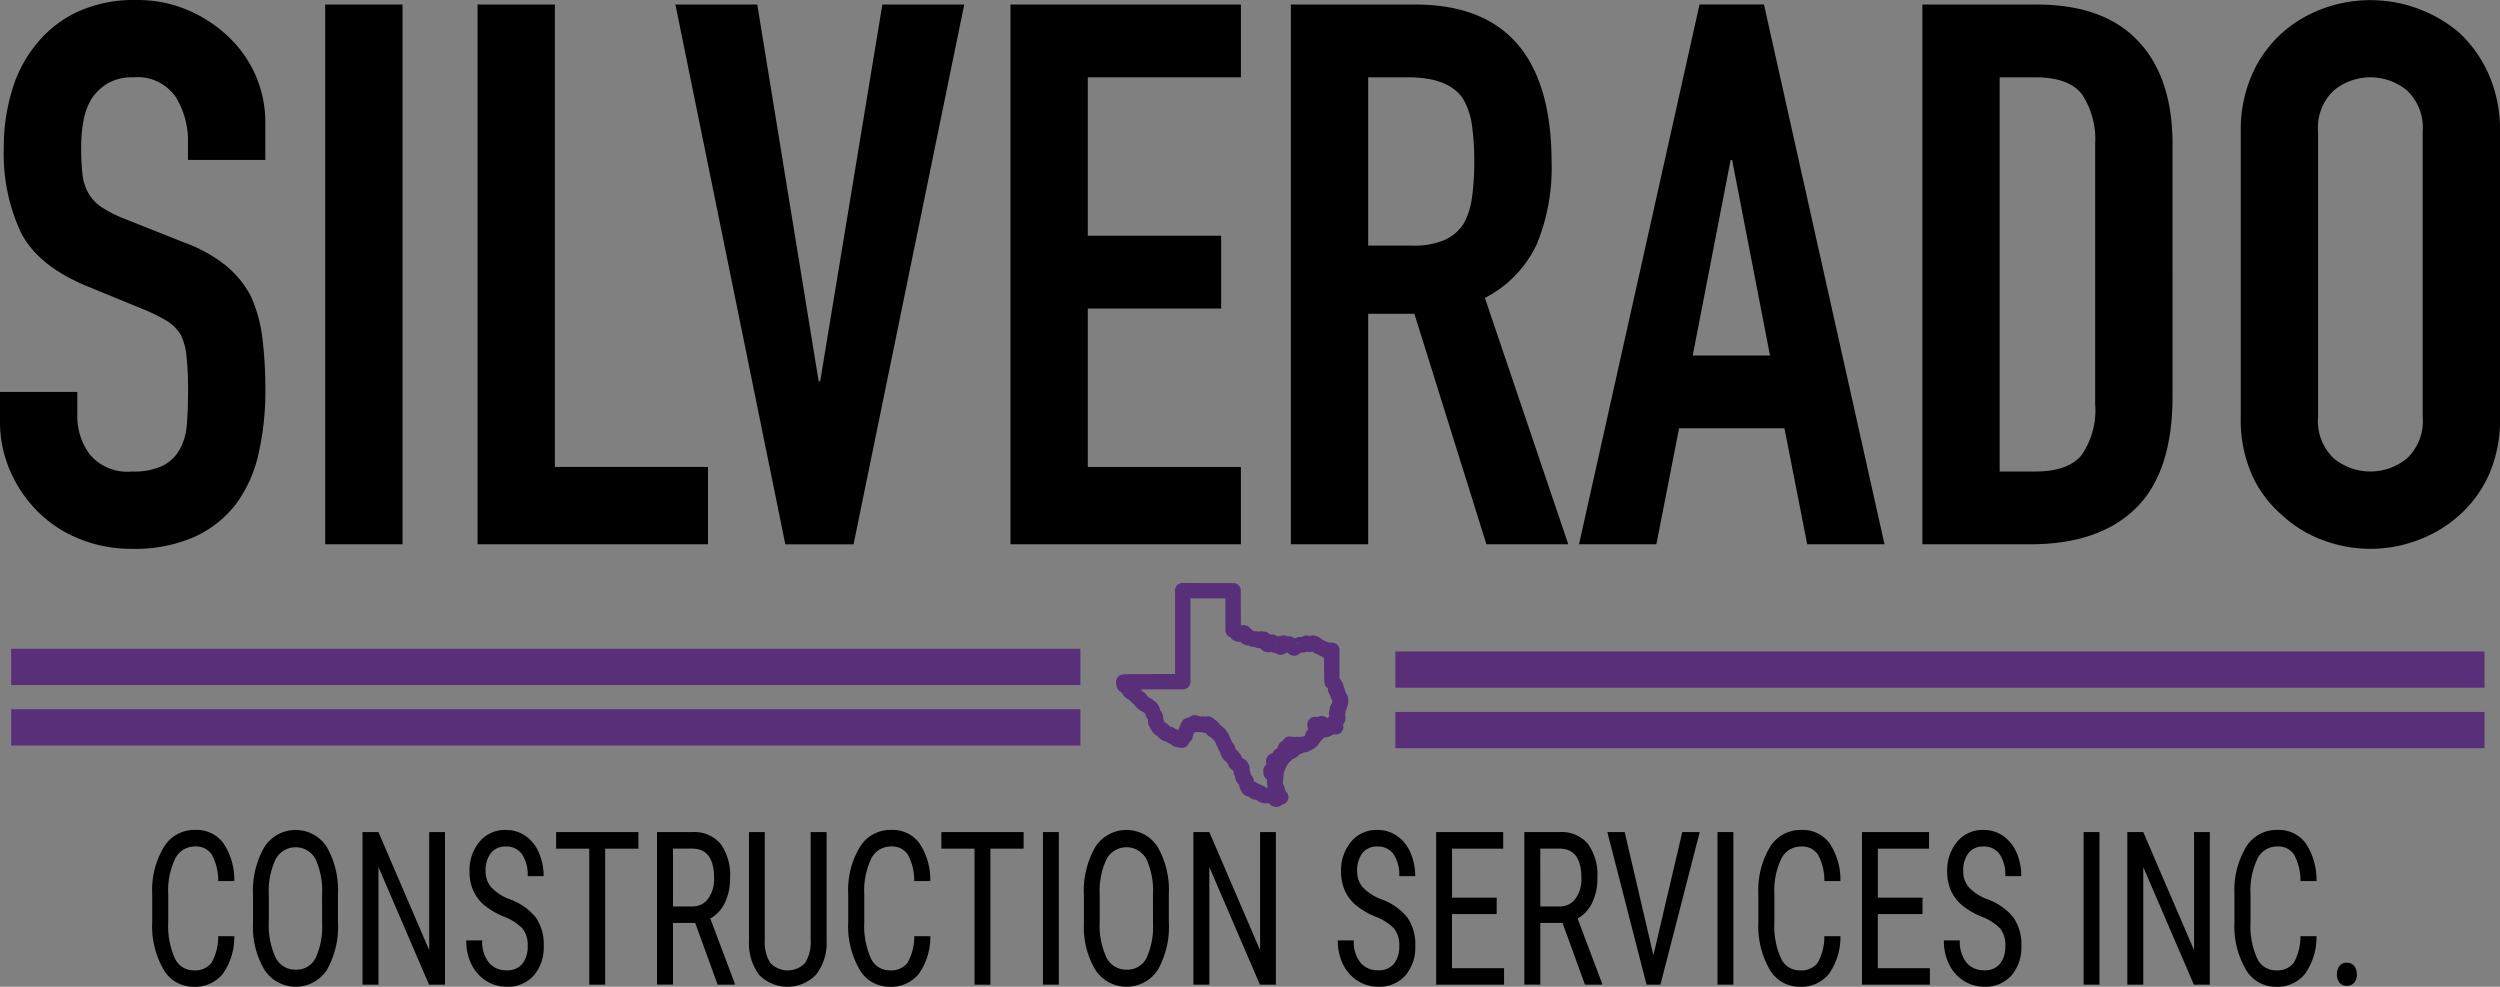 <svg id="Group_21888" data-name="Group 21888" xmlns="http://www.w3.org/2000/svg" xmlns:xlink="http://www.w3.org/1999/xlink" width="211.197" height="83.358" viewBox="0 0 211.197 83.358">
  <rect x="0" y="0" width="211.197" height="83.358" fill="#808080" stroke="none"/>
  <defs>
    <clipPath id="clip-path">
      <rect id="Rectangle_25683" data-name="Rectangle 25683" width="211.197" height="83.358" fill="none"/>
    </clipPath>
  </defs>
  <g id="Group_8848" data-name="Group 8848" clip-path="url(#clip-path)">
    <path id="Path_16954" data-name="Path 16954" d="M22.413,13.511H15.881V12.038a6.974,6.974,0,0,0-1.057-3.874,3.908,3.908,0,0,0-3.554-1.633,4.109,4.109,0,0,0-2.177.512A4.294,4.294,0,0,0,7.749,8.324a5.415,5.415,0,0,0-.7,1.889,12.322,12.322,0,0,0-.192,2.209,21.631,21.631,0,0,0,.1,2.241,4.255,4.255,0,0,0,.48,1.6,3.554,3.554,0,0,0,1.121,1.217,10.291,10.291,0,0,0,2.017,1.024l4.995,1.985a12.387,12.387,0,0,1,3.522,1.953A8.443,8.443,0,0,1,21.2,25.038a12.12,12.12,0,0,1,.961,3.49,34.541,34.541,0,0,1,.256,4.45,23.464,23.464,0,0,1-.576,5.347A11.266,11.266,0,0,1,19.98,42.52a9.224,9.224,0,0,1-3.522,2.818,12.428,12.428,0,0,1-5.315,1.024,11.626,11.626,0,0,1-4.419-.832A10.506,10.506,0,0,1,3.2,43.225,11.21,11.21,0,0,1,.865,39.8,10.4,10.4,0,0,1,0,35.54V33.107H6.532v2.049A5.335,5.335,0,0,0,7.589,38.39a4.116,4.116,0,0,0,3.554,1.441,5.732,5.732,0,0,0,2.594-.48,3.451,3.451,0,0,0,1.441-1.377,5.06,5.06,0,0,0,.608-2.145q.1-1.249.1-2.786a27.618,27.618,0,0,0-.128-2.946,5.071,5.071,0,0,0-.512-1.857,3.6,3.6,0,0,0-1.184-1.153,15.185,15.185,0,0,0-1.953-.961L7.428,24.206Q3.2,22.476,1.761,19.627A15.749,15.749,0,0,1,.32,12.486a16.555,16.555,0,0,1,.7-4.867,11.064,11.064,0,0,1,2.113-3.97A9.682,9.682,0,0,1,6.564.992,11.436,11.436,0,0,1,11.527,0a10.84,10.84,0,0,1,4.451.9,11.471,11.471,0,0,1,3.49,2.37,9.9,9.9,0,0,1,2.946,7.044Z" transform="translate(0 0.001)"/>
    <rect id="Rectangle_25675" data-name="Rectangle 25675" width="6.532" height="45.595" transform="translate(27.472 0.384)"/>
    <path id="Path_16955" data-name="Path 16955" d="M129.024,46.823V1.228h6.532V40.291h12.935v6.532Z" transform="translate(-88.68 -0.844)"/>
    <path id="Path_16956" data-name="Path 16956" d="M206.876,1.228l-9.35,45.6h-5.763l-9.286-45.6h6.916l5.187,31.827h.128L199.96,1.228Z" transform="translate(-125.419 -0.844)"/>
    <path id="Path_16957" data-name="Path 16957" d="M273,46.823V1.228h19.467V7.376H279.531V20.76H290.8v6.148h-11.27V40.291h12.935v6.532Z" transform="translate(-187.636 -0.844)"/>
    <path id="Path_16958" data-name="Path 16958" d="M355.3,7.376V21.592h3.714a6.571,6.571,0,0,0,2.754-.48,3.741,3.741,0,0,0,1.6-1.377,6.24,6.24,0,0,0,.7-2.209,21.224,21.224,0,0,0,.192-3.042,21.224,21.224,0,0,0-.192-3.042,6.081,6.081,0,0,0-.768-2.273q-1.215-1.793-4.611-1.793Zm-6.532,39.447V1.228h10.5q11.527,0,11.527,13.384a16.87,16.87,0,0,1-1.249,6.852,9.68,9.68,0,0,1-4.387,4.547l7.044,20.812h-6.916l-6.084-19.467H355.3V46.823Z" transform="translate(-239.717 -0.844)"/>
    <path id="Path_16959" data-name="Path 16959" d="M442.735,30.878l-3.2-16.522h-.128l-3.2,16.522ZM426.6,46.823l10.182-45.6h5.443l10.183,45.6h-6.532l-1.921-9.8h-8.9l-1.921,9.8Z" transform="translate(-293.207 -0.844)"/>
    <path id="Path_16960" data-name="Path 16960" d="M519.372,46.823V1.228h9.67q5.636,0,8.549,3.074t2.914,8.709V34.336q0,6.4-3.106,9.446t-8.933,3.042ZM525.9,7.376v33.3h3.01q2.754,0,3.906-1.377a6.666,6.666,0,0,0,1.153-4.323V13.011a6.892,6.892,0,0,0-1.089-4.162q-1.088-1.473-3.97-1.473Z" transform="translate(-356.972 -0.844)"/>
    <path id="Path_16961" data-name="Path 16961" d="M605.388,11.143a11.651,11.651,0,0,1,.961-4.867,10.3,10.3,0,0,1,2.562-3.522A10.836,10.836,0,0,1,612.4.7a11.626,11.626,0,0,1,11.431,2.049,10.721,10.721,0,0,1,2.5,3.522,11.649,11.649,0,0,1,.961,4.867V35.221a11.542,11.542,0,0,1-.961,4.931,10.167,10.167,0,0,1-2.5,3.394,10.953,10.953,0,0,1-3.554,2.113,11.361,11.361,0,0,1-7.877,0,10.274,10.274,0,0,1-3.49-2.113,9.788,9.788,0,0,1-2.562-3.394,11.544,11.544,0,0,1-.961-4.931Zm6.532,24.078a4.345,4.345,0,0,0,1.313,3.49,4.864,4.864,0,0,0,6.212,0,4.34,4.34,0,0,0,1.313-3.49V11.143a4.34,4.34,0,0,0-1.313-3.49,4.864,4.864,0,0,0-6.212,0,4.345,4.345,0,0,0-1.313,3.49Z" transform="translate(-416.092 0)"/>
    <path id="Path_16962" data-name="Path 16962" d="M48.059,233.208a5.365,5.365,0,0,1-.964,3.169,2.982,2.982,0,0,1-2.473,1.1A2.9,2.9,0,0,1,42.071,236a7.343,7.343,0,0,1-.945-4v-2.337a7.1,7.1,0,0,1,.971-3.975,3.025,3.025,0,0,1,2.649-1.461,2.824,2.824,0,0,1,2.393,1.12,5.564,5.564,0,0,1,.92,3.2H46.7a4.583,4.583,0,0,0-.55-2.248,1.59,1.59,0,0,0-1.407-.673,1.839,1.839,0,0,0-1.678,1.032,6.237,6.237,0,0,0-.586,3.023v2.364a6.621,6.621,0,0,0,.546,3,1.722,1.722,0,0,0,1.594,1.045,1.748,1.748,0,0,0,1.51-.629,4.533,4.533,0,0,0,.572-2.257Z" transform="translate(-28.266 -154.117)"/>
    <path id="Path_16963" data-name="Path 16963" d="M75.535,231.986a7.427,7.427,0,0,1-.931,4.064,3.155,3.155,0,0,1-5.251.04,7.026,7.026,0,0,1-.993-3.917v-2.426a7.429,7.429,0,0,1,.945-4.05,3.134,3.134,0,0,1,5.266-.062,7.276,7.276,0,0,1,.964,4.006Zm-1.341-2.257a6.47,6.47,0,0,0-.553-3.041,1.918,1.918,0,0,0-3.371.013,6.244,6.244,0,0,0-.575,2.975v2.31a6.39,6.39,0,0,0,.568,3.01,1.826,1.826,0,0,0,1.7,1.036,1.794,1.794,0,0,0,1.671-.956,6.279,6.279,0,0,0,.564-2.93Z" transform="translate(-46.985 -154.117)"/>
    <path id="Path_16964" data-name="Path 16964" d="M104.908,237.687H103.56l-4.273-9.933v9.933H97.939V224.8h1.348l4.287,9.977V224.8h1.334Z" transform="translate(-67.315 -154.506)"/>
    <path id="Path_16965" data-name="Path 16965" d="M131.158,234.04a2.238,2.238,0,0,0-.432-1.478,4.275,4.275,0,0,0-1.561-1,6.4,6.4,0,0,1-1.726-1.023,3.5,3.5,0,0,1-.894-1.222,3.931,3.931,0,0,1-.3-1.572,3.749,3.749,0,0,1,.846-2.523,2.776,2.776,0,0,1,2.217-.992,2.859,2.859,0,0,1,1.671.509,3.27,3.27,0,0,1,1.128,1.412,4.885,4.885,0,0,1,.4,1.983h-1.349a3.107,3.107,0,0,0-.476-1.85,1.592,1.592,0,0,0-1.371-.655,1.533,1.533,0,0,0-1.26.549,2.378,2.378,0,0,0-.447,1.54,1.989,1.989,0,0,0,.484,1.364,4.157,4.157,0,0,0,1.495.982,5.029,5.029,0,0,1,2.254,1.549,3.963,3.963,0,0,1,.678,2.408,3.625,3.625,0,0,1-.843,2.51,2.922,2.922,0,0,1-2.294.943,3.184,3.184,0,0,1-1.719-.491,3.389,3.389,0,0,1-1.239-1.381,4.454,4.454,0,0,1-.451-2.04h1.348a2.822,2.822,0,0,0,.553,1.859,1.857,1.857,0,0,0,1.506.664,1.62,1.62,0,0,0,1.334-.549,2.3,2.3,0,0,0,.447-1.5" transform="translate(-86.581 -154.117)"/>
    <path id="Path_16966" data-name="Path 16966" d="M157.2,226.2h-2.807v11.491H153.05V226.2h-2.8v-1.4H157.2Z" transform="translate(-103.269 -154.507)"/>
    <path id="Path_16967" data-name="Path 16967" d="M180.733,232.472h-1.876v5.214h-1.349V224.8h2.99a2.887,2.887,0,0,1,2.375.987,4.479,4.479,0,0,1,.806,2.89,4.684,4.684,0,0,1-.436,2.085,3.015,3.015,0,0,1-1.235,1.341l2.067,5.48v.106h-1.444Zm-1.876-1.39h1.627a1.609,1.609,0,0,0,1.345-.655,2.81,2.81,0,0,0,.5-1.753q0-2.479-1.861-2.479h-1.612Z" transform="translate(-122.004 -154.506)"/>
    <path id="Path_16968" data-name="Path 16968" d="M208.911,224.8v9.163a4.4,4.4,0,0,1-.88,2.869,3.358,3.358,0,0,1-4.829.022,4.493,4.493,0,0,1-.85-2.89V224.8h1.334v9.1a3.354,3.354,0,0,0,.458,1.943,2.028,2.028,0,0,0,2.961,0,3.356,3.356,0,0,0,.458-1.943v-9.1Z" transform="translate(-139.079 -154.506)"/>
    <path id="Path_16969" data-name="Path 16969" d="M236.1,233.208a5.366,5.366,0,0,1-.964,3.169,2.982,2.982,0,0,1-2.473,1.1A2.9,2.9,0,0,1,230.11,236a7.343,7.343,0,0,1-.945-4v-2.337a7.1,7.1,0,0,1,.971-3.975,3.025,3.025,0,0,1,2.649-1.461,2.824,2.824,0,0,1,2.393,1.12,5.564,5.564,0,0,1,.92,3.2h-1.356a4.58,4.58,0,0,0-.55-2.248,1.59,1.59,0,0,0-1.407-.673,1.839,1.839,0,0,0-1.678,1.032,6.237,6.237,0,0,0-.586,3.023v2.364a6.621,6.621,0,0,0,.546,3,1.722,1.722,0,0,0,1.594,1.045,1.748,1.748,0,0,0,1.51-.629,4.533,4.533,0,0,0,.572-2.257Z" transform="translate(-157.508 -154.117)"/>
    <path id="Path_16970" data-name="Path 16970" d="M261.28,226.2h-2.807v11.491h-1.341V226.2h-2.8v-1.4h6.948Z" transform="translate(-174.806 -154.507)"/>
    <rect id="Rectangle_25676" data-name="Rectangle 25676" width="1.341" height="12.89" transform="translate(88.108 70.291)"/>
    <path id="Path_16971" data-name="Path 16971" d="M300.015,231.986a7.428,7.428,0,0,1-.931,4.064,3.155,3.155,0,0,1-5.251.04,7.026,7.026,0,0,1-.993-3.917v-2.426a7.427,7.427,0,0,1,.945-4.05,3.134,3.134,0,0,1,5.266-.062,7.279,7.279,0,0,1,.964,4.006Zm-1.341-2.257a6.469,6.469,0,0,0-.553-3.041,1.918,1.918,0,0,0-3.371.013,6.245,6.245,0,0,0-.575,2.975v2.31a6.39,6.39,0,0,0,.568,3.01,1.826,1.826,0,0,0,1.7,1.036,1.793,1.793,0,0,0,1.671-.956,6.274,6.274,0,0,0,.564-2.93Z" transform="translate(-201.273 -154.117)"/>
    <path id="Path_16972" data-name="Path 16972" d="M329.388,237.687h-1.348l-4.273-9.933v9.933h-1.349V224.8h1.349l4.287,9.977V224.8h1.334Z" transform="translate(-221.603 -154.506)"/>
    <path id="Path_16973" data-name="Path 16973" d="M366.63,234.04a2.238,2.238,0,0,0-.432-1.478,4.275,4.275,0,0,0-1.561-1,6.4,6.4,0,0,1-1.726-1.023,3.5,3.5,0,0,1-.894-1.222,3.926,3.926,0,0,1-.3-1.572,3.749,3.749,0,0,1,.846-2.523,2.776,2.776,0,0,1,2.217-.992,2.858,2.858,0,0,1,1.671.509,3.268,3.268,0,0,1,1.129,1.412,4.884,4.884,0,0,1,.4,1.983H366.63a3.107,3.107,0,0,0-.476-1.85,1.592,1.592,0,0,0-1.371-.655,1.533,1.533,0,0,0-1.26.549,2.378,2.378,0,0,0-.447,1.54,1.989,1.989,0,0,0,.484,1.364,4.154,4.154,0,0,0,1.495.982,5.029,5.029,0,0,1,2.253,1.549,3.963,3.963,0,0,1,.678,2.408,3.626,3.626,0,0,1-.843,2.51,2.922,2.922,0,0,1-2.294.943,3.184,3.184,0,0,1-1.719-.491,3.388,3.388,0,0,1-1.239-1.381,4.454,4.454,0,0,1-.451-2.04h1.349a2.82,2.82,0,0,0,.553,1.859,1.857,1.857,0,0,0,1.506.664,1.619,1.619,0,0,0,1.334-.549,2.3,2.3,0,0,0,.447-1.5" transform="translate(-248.424 -154.117)"/>
    <path id="Path_16974" data-name="Path 16974" d="M393.111,231.729h-3.774V236.3h4.4v1.39H388V224.8h5.665v1.4h-4.324v4.143h3.774Z" transform="translate(-266.675 -154.507)"/>
    <path id="Path_16975" data-name="Path 16975" d="M415.057,232.472h-1.876v5.214h-1.348V224.8h2.99a2.886,2.886,0,0,1,2.375.987,4.479,4.479,0,0,1,.806,2.89,4.688,4.688,0,0,1-.436,2.085,3.017,3.017,0,0,1-1.235,1.341l2.067,5.48v.106h-1.444Zm-1.876-1.39h1.627a1.608,1.608,0,0,0,1.345-.655,2.811,2.811,0,0,0,.5-1.753q0-2.479-1.862-2.479h-1.612Z" transform="translate(-283.059 -154.506)"/>
    <path id="Path_16976" data-name="Path 16976" d="M438.149,235.2l2.441-10.4h1.473l-3.32,12.889H437.57L434.258,224.8h1.466Z" transform="translate(-298.472 -154.507)"/>
    <rect id="Rectangle_25677" data-name="Rectangle 25677" width="1.341" height="12.89" transform="translate(145.093 70.291)"/>
    <path id="Path_16977" data-name="Path 16977" d="M481.995,233.208a5.365,5.365,0,0,1-.964,3.169,2.982,2.982,0,0,1-2.474,1.1,2.9,2.9,0,0,1-2.55-1.474,7.344,7.344,0,0,1-.945-4v-2.337a7.1,7.1,0,0,1,.971-3.975,3.025,3.025,0,0,1,2.649-1.461,2.824,2.824,0,0,1,2.393,1.12,5.564,5.564,0,0,1,.92,3.2h-1.356a4.579,4.579,0,0,0-.55-2.248,1.59,1.59,0,0,0-1.407-.673A1.839,1.839,0,0,0,477,226.661a6.237,6.237,0,0,0-.586,3.023v2.364a6.62,6.62,0,0,0,.546,3,1.722,1.722,0,0,0,1.594,1.045,1.748,1.748,0,0,0,1.51-.629,4.533,4.533,0,0,0,.572-2.257Z" transform="translate(-326.517 -154.117)"/>
    <path id="Path_16978" data-name="Path 16978" d="M508.161,231.729h-3.774V236.3h4.4v1.39h-5.738V224.8h5.665v1.4h-4.324v4.143h3.774Z" transform="translate(-345.751 -154.507)"/>
    <path id="Path_16979" data-name="Path 16979" d="M530.383,234.04a2.238,2.238,0,0,0-.432-1.478,4.277,4.277,0,0,0-1.561-1,6.393,6.393,0,0,1-1.726-1.023,3.5,3.5,0,0,1-.894-1.222,3.925,3.925,0,0,1-.3-1.572,3.749,3.749,0,0,1,.846-2.523,2.776,2.776,0,0,1,2.217-.992,2.859,2.859,0,0,1,1.671.509,3.281,3.281,0,0,1,1.129,1.412,4.884,4.884,0,0,1,.394,1.983h-1.348a3.107,3.107,0,0,0-.476-1.85,1.592,1.592,0,0,0-1.37-.655,1.534,1.534,0,0,0-1.26.549,2.377,2.377,0,0,0-.447,1.54,1.989,1.989,0,0,0,.484,1.364,4.156,4.156,0,0,0,1.495.982,5.029,5.029,0,0,1,2.253,1.549,3.964,3.964,0,0,1,.678,2.408,3.622,3.622,0,0,1-.843,2.51,2.921,2.921,0,0,1-2.294.943,3.184,3.184,0,0,1-1.719-.491,3.387,3.387,0,0,1-1.239-1.381,4.452,4.452,0,0,1-.451-2.04h1.348a2.822,2.822,0,0,0,.553,1.859,1.857,1.857,0,0,0,1.506.664,1.619,1.619,0,0,0,1.334-.549,2.3,2.3,0,0,0,.447-1.5" transform="translate(-360.974 -154.117)"/>
    <rect id="Rectangle_25678" data-name="Rectangle 25678" width="1.341" height="12.89" transform="translate(176.02 70.291)"/>
    <path id="Path_16980" data-name="Path 16980" d="M581.713,237.687h-1.349l-4.273-9.933v9.933h-1.347V224.8h1.347l4.289,9.977V224.8h1.333Z" transform="translate(-395.03 -154.506)"/>
    <path id="Path_16981" data-name="Path 16981" d="M610.617,233.208a5.359,5.359,0,0,1-.963,3.169,2.984,2.984,0,0,1-2.474,1.1A2.9,2.9,0,0,1,604.632,236a7.339,7.339,0,0,1-.947-4v-2.337a7.11,7.11,0,0,1,.971-3.975,3.028,3.028,0,0,1,2.65-1.461,2.824,2.824,0,0,1,2.393,1.12,5.556,5.556,0,0,1,.919,3.2h-1.355a4.565,4.565,0,0,0-.55-2.248,1.588,1.588,0,0,0-1.407-.673,1.836,1.836,0,0,0-1.677,1.032,6.22,6.22,0,0,0-.586,3.023v2.364a6.617,6.617,0,0,0,.546,3,1.719,1.719,0,0,0,1.593,1.045,1.744,1.744,0,0,0,1.509-.629,4.537,4.537,0,0,0,.572-2.257Z" transform="translate(-414.922 -154.117)"/>
    <path id="Path_16982" data-name="Path 16982" d="M631.366,261.095a1.155,1.155,0,0,1,.21-.708.727.727,0,0,1,.626-.283.746.746,0,0,1,.633.283,1.136,1.136,0,0,1,.216.708,1.069,1.069,0,0,1-.216.682.756.756,0,0,1-.633.275.736.736,0,0,1-.626-.275,1.087,1.087,0,0,1-.21-.682" transform="translate(-433.947 -178.773)"/>
    <rect id="Rectangle_25679" data-name="Rectangle 25679" width="92.005" height="3.065" transform="translate(117.882 55.034)" fill="#5a2f79"/>
    <rect id="Rectangle_25680" data-name="Rectangle 25680" width="92.005" height="3.065" transform="translate(117.882 60.143)" fill="#5a2f79"/>
    <path id="Path_16983" data-name="Path 16983" d="M315.747,176.789a.767.767,0,0,1,.177.033.477.477,0,0,1,.3.173.657.657,0,0,0,.172.13l.025.006c0-.007,0-.017,0-.022.01-.093.073-.121.17-.135.045-.005.1-.014.119-.019l-.016-.021c-.022-.029-.07-.082-.105-.12a.19.19,0,0,1-.076-.148,1.281,1.281,0,0,0-.11-.416,1.1,1.1,0,0,1-.131-.378c-.044-.183-.053-.233-.032-.26a.046.046,0,0,1,.053-.013.757.757,0,0,0,.011-.1c.023-.265.029-.431.027-.494l-.02.013a.1.1,0,0,1-.063.022.6.6,0,0,1-.144-.033c-.163-.045-.163-.065-.163-.081s.032-.047.05-.057l.008,0-.016-.021c-.039-.051-.052-.09-.039-.116a.042.042,0,0,1,.04-.024.191.191,0,0,1,.119.081l.041.049.058-.059c.063-.063.09-.072.107-.072a.037.037,0,0,1,.032.017c.012.017.01.042-.006.083l-.005.016c.041-.03.062-.069.13-.276a2.273,2.273,0,0,1,.092-.233c-.015-.005-.044-.023-.1-.093a.32.32,0,0,1-.068-.133.039.039,0,0,0,0-.009h-.016a.287.287,0,0,1-.19-.089.058.058,0,0,1-.016-.047.067.067,0,0,1,.041-.043.094.094,0,0,1,.045-.014.084.084,0,0,1,.06.034c.014.015.018.017.032.017a.7.7,0,0,0,.1-.015.64.64,0,0,1,.121-.016.145.145,0,0,1,.127.062l.009.01c.178-.228.21-.277.2-.3h0c-.012.014-.037.045-.049.06-.066.084-.089.1-.111.1a.034.034,0,0,1-.027-.013c-.012-.014-.014-.037-.007-.082,0-.013.005-.029.006-.039h-.151l.1-.109a.268.268,0,0,0,.032-.039.046.046,0,0,1-.014-.046c.01-.035.063-.058.123-.047.029,0,.045.006.09-.032s.054-.041.073-.041a.041.041,0,0,1,.023.006.186.186,0,0,1,.063-.087.057.057,0,0,1,.036-.018h.012l.012.011c.014.016.013.04,0,.12l-.005.049.018-.014c.1-.084.1-.091.087-.113a.069.069,0,0,1,0-.091.032.032,0,0,0,.011-.025.085.085,0,0,0-.037-.054c-.03-.023-.049-.039-.048-.063a.054.054,0,0,1,.028-.042.122.122,0,0,0,.031-.058.085.085,0,0,1-.056-.029c-.032-.041-.018-.07,0-.107s.041-.058.068-.058.032,0,.134.2a1.35,1.35,0,0,0,.094.164,2.115,2.115,0,0,0,.307-.144.046.046,0,0,0-.055,0,.119.119,0,0,1-.118,0,.062.062,0,0,1-.03-.052.058.058,0,0,1,.063-.053h.007a.165.165,0,0,0-.007-.023s-.007-.011-.055-.011c-.083,0-.1-.015-.1-.1a.2.2,0,0,0-.024-.094c-.039-.055-.026-.077.024-.129l.072-.078.052.067a.174.174,0,0,1,.038.086.137.137,0,0,0,.078.053.062.062,0,0,1,.044-.019.162.162,0,0,1-.016-.072c0-.04.014-.08.046-.08a.043.043,0,0,0,.059.011c.032,0,.044.033.056.068a.22.22,0,0,0,.026.057.153.153,0,0,1,.122-.083.064.064,0,0,0,.038-.018c.036-.044.078-.045.095-.012a.165.165,0,0,1-.035.148l-.006.008h.024a.7.7,0,0,0,.277-.107c.152-.079.2-.1.242-.1a.171.171,0,0,1,.057.012.126.126,0,0,0,.1,0l.377-.2a.7.7,0,0,0,.263-.29.207.207,0,0,1,.032-.1.076.076,0,0,0,.019-.055.026.026,0,0,0-.014-.018c-.012-.007-.034-.018-.031-.042s.028-.031.056-.038a.087.087,0,0,1,.1.028c.013.018.033.017.033-.008a.282.282,0,0,1,.012-.074.341.341,0,0,1,.2-.118.374.374,0,0,1,.011-.064.041.041,0,0,0,0-.012l-.008,0a.069.069,0,0,1-.047-.086c0-.017,0-.035-.047-.078-.072-.068-.095-.1-.038-.164l0,0a.1.1,0,0,1-.008-.079.1.1,0,0,0,0-.037l-.014,0c-.051-.014-.065-.049-.074-.108s-.008-.085.006-.1a.034.034,0,0,1,.028-.013c.021,0,.04.015.071.054a.806.806,0,0,0,.174.131l.037-.078c.033-.076.053-.11.086-.11a.054.054,0,0,1,.043.03s.016,0,.057-.042.053-.052.081-.052a.077.077,0,0,1,.036.01c.056.029.048.056-.009.263-.025.085-.041.15-.048.185a.388.388,0,0,0,.049-.012.464.464,0,0,1,.113-.022.1.1,0,0,1,.078.034c.007.008.01.008.011.008a.056.056,0,0,0,.02-.009.094.094,0,0,1,.045-.016.041.041,0,0,1,.04.031l0,0c.017-.007.094-.042.221-.1a1.169,1.169,0,0,1,.512-.161l-.008-.009a.233.233,0,0,1-.06-.139c0-.108.134-.362.223-.362.022,0,.059-.034.091-.109.018-.045.02-.065,0-.174a.95.95,0,0,0-.051-.178l-.005-.01c-.033-.065-.024-.078.048-.176l.013-.018c.016-.023.016-.023,0-.059-.047-.09-.037-.159.041-.275a.776.776,0,0,0,.147-.362.128.128,0,0,1,.034-.112.037.037,0,0,0,.015-.026.062.062,0,0,0-.02-.043.077.077,0,0,1-.02-.082.061.061,0,0,1,.049-.034l-.014-.023a.075.075,0,0,1-.005-.1.027.027,0,0,0,.011-.02c0-.005-.008-.013-.025-.021a.137.137,0,0,1-.072-.1.158.158,0,0,0-.046-.083.162.162,0,0,1-.054-.136.173.173,0,0,0-.048-.127c-.045-.058-.062-.084-.058-.112a.058.058,0,0,1,.029-.038.014.014,0,0,0,.005,0s-.009-.015-.034-.025a.156.156,0,0,1-.093-.207c.025-.069.027-.083-.016-.2a1.06,1.06,0,0,0-.274-.346c-.048-.025-.048-.025-.048-1.364v-1.3l-.057-.005h-.028c-.034,0-.041.006-.042.008a.053.053,0,0,1-.045.031.114.114,0,0,1-.051-.018.087.087,0,0,0-.029-.012.075.075,0,0,0-.028.015.154.154,0,0,1-.088.034.153.153,0,0,1-.118-.084c-.034-.052-.041-.054-.053-.054l-.026,0a.135.135,0,0,1-.143-.048.461.461,0,0,0-.149-.075.389.389,0,0,1-.146-.075.1.1,0,0,0-.058-.027c-.041,0-.094-.035-.182-.119a.757.757,0,0,0-.3-.187.452.452,0,0,0-.09.049.63.63,0,0,1-.149.069.247.247,0,0,1-.041,0,.466.466,0,0,1-.256-.077l-.024-.023-.151.074c-.175.086-.2.092-.32.044a.076.076,0,0,0-.077,0,.454.454,0,0,1-.122.035.2.2,0,0,0-.119.066.186.186,0,0,1-.127.069c-.019,0-.034,0-.062.05-.016.028-.048.076-.078.076s-.073-.05-.106-.092a.44.44,0,0,0-.06-.059h-.006a.524.524,0,0,1-.262-.189l0-.009-.034.033a.2.2,0,0,1-.111.062.358.358,0,0,1-.244-.138c-.021-.035-.036-.042-.039-.042s-.008.006-.014.037a.244.244,0,0,1-.066.12.634.634,0,0,0-.087.113c-.016.027-.057.091-.092.091s-.144-.118-.144-.161a.164.164,0,0,1,.032-.074.12.12,0,0,0,.017-.035l-.023.016c-.045.033-.082.045-.111.015a.057.057,0,0,0-.012-.011.319.319,0,0,0-.064.048c-.1.089-.164.057-.174-.066a.224.224,0,0,0,0-.031l-.081.02a.256.256,0,0,1-.046.006c-.052,0-.06-.038-.076-.114a.07.07,0,0,0-.035-.047l-.011,0c-.012,0-.036.024-.068.06a.474.474,0,0,1-.256.159.227.227,0,0,1-.167-.1.119.119,0,0,1,.027-.106c.018-.023.017-.031.017-.032s-.01-.01-.074-.016a.184.184,0,0,1-.168-.182s0-.008,0-.011h0a.186.186,0,0,1-.144-.012.362.362,0,0,0-.1-.026c-.039,0-.064.024-.134.129l-.008.013h-.016a.344.344,0,0,1-.117-.075.23.23,0,0,0-.144-.067.346.346,0,0,0-.094.018.224.224,0,0,1-.067.009.486.486,0,0,1-.3-.111.162.162,0,0,0-.047-.032.157.157,0,0,1-.1.024.372.372,0,0,1-.16-.035c-.066-.032-.08-.06-.107-.165a.249.249,0,0,0-.1-.17c-.024-.021-.043-.038-.058-.048,0,.005,0,.012,0,.019,0,.092-.057.1-.082.1a.246.246,0,0,1-.118-.042l-.065-.039-.06.032a.169.169,0,0,1-.169.016.233.233,0,0,1-.14-.124c-.1-.158-.174-.214-.216-.214h-.083l-.009-3.311-2.1-.005-2.1,0v7.687h-.028c-1.612,0-4.628.007-4.952.026a.773.773,0,0,1,.011.105c.005.082.008.089.065.137a.375.375,0,0,0,.112.063c.083.018.129.068.21.233a.624.624,0,0,0,.334.338c.105.04.136.065.3.245a1.317,1.317,0,0,0,.259.236.186.186,0,0,1,.121.132.869.869,0,0,0,.417.367,1.38,1.38,0,0,1,.25.15.393.393,0,0,0,.076.059h0c.049,0,.2.194.228.251a1.105,1.105,0,0,1,.048.17.5.5,0,0,0,.106.214.591.591,0,0,1,.152.467c0,.193,0,.2.052.264a2.57,2.57,0,0,1,.135.233.635.635,0,0,0,.333.324.292.292,0,0,1,.156.135.488.488,0,0,0,.4.229.241.241,0,0,1,.19.1c.065.066.088.079.249.115a.456.456,0,0,1,.148.111c.091.1.118.109.125.109a.035.035,0,0,1,.035-.019.165.165,0,0,1,.076.029.434.434,0,0,0,.162.045l.077.008v-.043a.142.142,0,0,1,.07-.141.334.334,0,0,0,.076-.082.177.177,0,0,1,.109-.079.176.176,0,0,0,.04-.016.138.138,0,0,0,0-.032.27.27,0,0,1,.04-.167.426.426,0,0,0,.043-.13,1.365,1.365,0,0,1,.11-.288l.111-.238.144-.034a.985.985,0,0,1,.2-.03h.031c.025,0,.028,0,.056-.056.017-.035.054-.091.087-.1l.015,0a.748.748,0,0,1,.2.057,1.126,1.126,0,0,0,.183.061,1.705,1.705,0,0,1,.2,0,.427.427,0,0,0,.1-.01.151.151,0,0,1,.037,0,.07.07,0,0,1,.054.02l0,.005a.64.64,0,0,0,.087.034.3.3,0,0,0,.083.02.146.146,0,0,0,.053-.014.221.221,0,0,0,.06-.035.06.06,0,0,1,.05-.033.048.048,0,0,1,.047.046l.008,0a.122.122,0,0,1,.029,0,.059.059,0,0,1,.058.04.012.012,0,0,0,.013,0,.085.085,0,0,1,.027-.005c.01,0,.044,0,.044.054a.235.235,0,0,0,.071.123.1.1,0,0,1,.06.029.06.06,0,0,0,.034.015.052.052,0,0,1,.04.016c.016.017.017.045.013.089s0,.054.034.069a2.24,2.24,0,0,1,.261.189c.105.084.184.143.2.154s.04.031.13.158c.055.08.12.168.142.193a.566.566,0,0,1,.077.173,1.542,1.542,0,0,0,.116.276.879.879,0,0,1,.091.217.311.311,0,0,0,.07.106.73.73,0,0,1,.1.141.1.1,0,0,0,.02.035.046.046,0,0,1,.038.041.067.067,0,0,1-.023.064.994.994,0,0,0,.119.32.976.976,0,0,0,.16.128.344.344,0,0,1,.172.184c.031.077.059.092.067.1a.146.146,0,0,1,.08.113.447.447,0,0,0,.173.3.79.79,0,0,0,.137.112.4.4,0,0,1,.1.03.293.293,0,0,1,.147.145.326.326,0,0,1,.033.338l-.025.072.052.053a.29.29,0,0,1,.076.293c-.028.075-.023.1.117.262l.144.168.052.221c.044.189.056.21.106.256s.071.079.06.129a.109.109,0,0,0,0,.013,1.641,1.641,0,0,0,.165.037.648.648,0,0,1,.287.1c.027.019.094.067.094.1a.072.072,0,0,0,.012.03l0,0,.023-.012a.113.113,0,0,1,.053-.017.171.171,0,0,1,.09.042c.053.038.07.042.075.042a.027.027,0,0,1,.029-.023.8.8,0,0,1,.32.211.472.472,0,0,0,.118.047.3.3,0,0,0,.25.009.556.556,0,0,1,.131-.022m.685.344v0h0m0,.056a.19.19,0,0,1-.046-.009.678.678,0,0,1-.2-.144.428.428,0,0,0-.28-.159.383.383,0,0,0-.28-.011.372.372,0,0,1-.28-.009c-.135-.04-.152-.067-.154-.082a1.1,1.1,0,0,0-.257-.17.049.049,0,0,1-.04.02.209.209,0,0,1-.107-.053.156.156,0,0,0-.058-.032.072.072,0,0,0-.027.011.115.115,0,0,1-.053.019.052.052,0,0,1-.044-.03.13.13,0,0,1-.021-.054.372.372,0,0,0-.071-.06.588.588,0,0,0-.265-.093c-.147-.029-.186-.038-.2-.065a.062.062,0,0,1,0-.052c0-.018,0-.029-.044-.076-.063-.057-.077-.089-.123-.284l-.048-.208-.135-.157c-.141-.165-.167-.211-.127-.319a.236.236,0,0,0-.064-.234l-.077-.078.036-.1a.273.273,0,0,0-.028-.29c-.046-.075-.074-.1-.121-.122a.392.392,0,0,0-.089-.027c-.032,0-.12-.079-.169-.127a.5.5,0,0,1-.189-.324c-.015-.057-.031-.069-.045-.074a.209.209,0,0,1-.1-.126c-.032-.074-.053-.1-.15-.159a1.016,1.016,0,0,1-.173-.139.86.86,0,0,1-.13-.378.034.034,0,0,1,.022-.024v0a.109.109,0,0,1-.055-.067.722.722,0,0,0-.093-.124.316.316,0,0,1-.084-.144.947.947,0,0,0-.084-.19,1.556,1.556,0,0,1-.121-.288.522.522,0,0,0-.066-.151c-.022-.027-.088-.114-.145-.2a1.313,1.313,0,0,0-.108-.14,2.449,2.449,0,0,1-.213-.161,2.315,2.315,0,0,0-.249-.181c-.064-.025-.072-.049-.068-.124a.252.252,0,0,0,0-.044.115.115,0,0,1-.072-.032.062.062,0,0,0-.026-.013c-.048,0-.118-.117-.122-.173a.093.093,0,0,1-.027,0,.055.055,0,0,1-.054-.04c0-.008-.008-.005-.021,0-.042.013-.07,0-.076-.03a.269.269,0,0,1-.083.053.2.2,0,0,1-.173,0,.3.3,0,0,1-.116-.057s0,0-.012,0a.087.087,0,0,0-.023,0,.448.448,0,0,1-.114.012,1.638,1.638,0,0,0-.194,0,1.061,1.061,0,0,1-.2-.065.712.712,0,0,0-.174-.053.2.2,0,0,0-.052.072c-.029.059-.046.087-.105.087h-.031a.922.922,0,0,0-.184.028l-.118.028-.1.213a1.421,1.421,0,0,0-.1.265.466.466,0,0,1-.05.155.226.226,0,0,0-.035.133c.012.072-.006.088-.076.111a.125.125,0,0,0-.075.051.383.383,0,0,1-.092.1.09.09,0,0,0-.048.1v.105l-.138-.014a.479.479,0,0,1-.185-.053.2.2,0,0,0-.044-.021.049.049,0,0,1-.039.019c-.035,0-.079-.033-.165-.127a.418.418,0,0,0-.121-.095.419.419,0,0,1-.276-.13.191.191,0,0,0-.157-.08.542.542,0,0,1-.445-.259c-.02-.041-.044-.066-.131-.11a.69.69,0,0,1-.358-.348,2.509,2.509,0,0,0-.13-.226c-.059-.083-.061-.1-.062-.3a.54.54,0,0,0-.142-.435.551.551,0,0,1-.116-.237,1.007,1.007,0,0,0-.045-.159.79.79,0,0,0-.187-.218c-.013,0-.051-.023-.1-.072a1.355,1.355,0,0,0-.236-.141.909.909,0,0,1-.446-.4c-.015-.049-.025-.064-.093-.1a1.4,1.4,0,0,1-.275-.248c-.162-.174-.188-.2-.283-.231a.677.677,0,0,1-.364-.366c-.079-.16-.116-.191-.173-.2a.421.421,0,0,1-.135-.074.188.188,0,0,1-.085-.177.558.558,0,0,0-.016-.121l-.005-.013.008-.012c.011-.016.026-.041,4.982-.043v-7.687l4.308.009.009,3.311h.028c.1,0,.209.151.264.241a.18.18,0,0,0,.11.1c.056.02.063.021.125-.013l.087-.047.092.055a.194.194,0,0,0,.089.034c.01,0,.027,0,.027-.047s0-.089.042-.089c.009,0,.022,0,.108.075a.307.307,0,0,1,.116.2c.027.1.035.109.078.13a.32.32,0,0,0,.136.029.1.1,0,0,0,.06-.011c.024-.024.057-.019.118.033a.434.434,0,0,0,.26.1.184.184,0,0,0,.051-.006.376.376,0,0,1,.11-.02.284.284,0,0,1,.178.079.919.919,0,0,0,.074.055c.058-.086.1-.133.166-.133a.4.4,0,0,1,.122.029c.053.019.083.023.1.014.073-.033.079.023.08.058a.128.128,0,0,0,.118.129c.061.006.105.016.12.05a.09.09,0,0,1-.024.087.078.078,0,0,0-.02.052.187.187,0,0,0,.116.067.438.438,0,0,0,.214-.14c.064-.072.09-.093.14-.073a.124.124,0,0,1,.069.084.314.314,0,0,0,.02.073.283.283,0,0,0,.038-.005c.033-.007.073-.018.085-.021l.015,0c.044,0,.049.058.051.085s.013.064.023.064.023,0,.06-.036.075-.062.1-.062a.072.072,0,0,1,.051.027s.012,0,.039-.021c.06-.045.074-.045.079-.045a.035.035,0,0,1,.031.021.146.146,0,0,1-.028.122.131.131,0,0,0-.021.041.3.3,0,0,0,.087.1.276.276,0,0,0,.046-.062.693.693,0,0,1,.1-.125.188.188,0,0,0,.049-.089c.013-.072.049-.083.069-.083s.059.023.086.069a.307.307,0,0,0,.2.111.172.172,0,0,0,.071-.046c.042-.041.059-.058.081-.058s.039.031.047.06a.6.6,0,0,0,.206.146h.011c.009,0,.029,0,.1.08a.485.485,0,0,0,.062.067.263.263,0,0,0,.032-.044c.029-.048.058-.077.11-.077a.143.143,0,0,0,.088-.053.25.25,0,0,1,.15-.082.4.4,0,0,0,.105-.029.127.127,0,0,1,.122,0,.247.247,0,0,0,.092.025.492.492,0,0,0,.183-.068l.186-.092.052.05a.421.421,0,0,0,.248.059.6.6,0,0,0,.13-.061.358.358,0,0,1,.12-.058.767.767,0,0,1,.336.2c.089.086.128.1.144.1a.152.152,0,0,1,.1.045.352.352,0,0,0,.12.059.511.511,0,0,1,.171.087c.054.049.056.044.1.036a.238.238,0,0,1,.037,0c.045,0,.065.027.1.079s.056.06.071.06a.107.107,0,0,0,.057-.023.1.1,0,0,1,.06-.026.115.115,0,0,1,.055.018l.021.01h0a.094.094,0,0,1,.09-.037h.032l.109.01V165.9a12.68,12.68,0,0,0,.019,1.316,1.07,1.07,0,0,1,.3.375.263.263,0,0,1,.016.235.1.1,0,0,0,.062.136.1.1,0,0,1,.068.072.061.061,0,0,1-.031.057l-.005,0c0,.006.034.046.048.064a.225.225,0,0,1,.06.161.105.105,0,0,0,.034.093.206.206,0,0,1,.064.115.08.08,0,0,0,.04.063.084.084,0,0,1,.057.061.08.08,0,0,1-.026.071s0,.01.012.031c.025.04.04.065.028.088a.05.05,0,0,1-.047.021c-.008,0-.011,0-.011,0s0,.01.01.021a.117.117,0,0,1,.034.084.093.093,0,0,1-.035.066.084.084,0,0,0-.013.065.815.815,0,0,1-.157.4c-.066.1-.075.148-.037.218.027.051.03.074,0,.118l-.013.018c-.061.083-.061.083-.043.117l.005.01a1.015,1.015,0,0,1,.056.193.311.311,0,0,1,0,.205c-.04.093-.09.144-.142.144a.5.5,0,0,0-.167.306.186.186,0,0,0,.047.1l.1.125-.133-.024-.028,0a1.278,1.278,0,0,0-.464.157,1.185,1.185,0,0,1-.248.111.057.057,0,0,1-.047-.032l-.01,0a.1.1,0,0,1-.048.017.072.072,0,0,1-.05-.025.045.045,0,0,0-.038-.018.422.422,0,0,0-.1.019.342.342,0,0,1-.084.016.04.04,0,0,1-.03-.01c-.013-.008-.023-.014.045-.248a.921.921,0,0,0,.045-.194l-.008,0-.011,0s-.014.006-.04.034c-.042.045-.07.064-.1.064a.053.053,0,0,1-.045-.026.5.5,0,0,0-.035.07c-.023.052-.045.1-.047.1l-.008.015-.02,0a.67.67,0,0,1-.23-.159l-.011-.013c0,.008,0,.018,0,.031.008.056.018.058.034.063.056.014.062.045.052.1a.169.169,0,0,0,0,.03.034.034,0,0,1,.024.019c.01.023-.008.044-.02.058-.03.032-.03.032.032.09s.074.083.064.13c0,.017,0,.018.009.021a.061.061,0,0,1,.041.031.075.075,0,0,1,0,.051.353.353,0,0,0-.01.054.054.054,0,0,1-.055.052.334.334,0,0,0-.152.082.219.219,0,0,0-.009.054.072.072,0,0,1-.07.076.076.076,0,0,1-.062-.035c-.013-.016-.018-.013-.032-.01a.08.08,0,0,1,.018.035.129.129,0,0,1-.029.1.152.152,0,0,0-.021.072c0,.079-.153.244-.29.337l-.382.207a.174.174,0,0,1-.136,0,.119.119,0,0,0-.04-.009.721.721,0,0,0-.217.1.715.715,0,0,1-.3.113h-.13l.066-.1a.17.17,0,0,0,.031-.071l0,0a.119.119,0,0,1-.08.037c-.03,0-.074.038-.074.058,0,.035-.023.044-.036.044-.039,0-.076-.071-.09-.115a.214.214,0,0,0-.009-.024.041.041,0,0,1-.044.01.11.11,0,0,0,.008.04.055.055,0,0,1,.027.059.047.047,0,0,1-.067.027l-.006,0a.06.06,0,0,1-.043.019c-.042,0-.136-.054-.136-.109a.153.153,0,0,0-.027-.052l-.012-.016-.028.03a.209.209,0,0,0-.032.038.124.124,0,0,0,.013.02.254.254,0,0,1,.034.126.179.179,0,0,0,0,.041h.04c.038,0,.091.005.107.047a.084.084,0,0,1,0,.077.064.064,0,0,1-.055.022h-.006l0,0a.064.064,0,0,0,.059,0,.1.1,0,0,1,.145.05l0,.013-.009.014a1.439,1.439,0,0,1-.372.177c-.013,0-.035,0-.134-.2a1.733,1.733,0,0,0-.089-.156.237.237,0,0,0-.017.023c-.018.029-.017.03-.008.042a.028.028,0,0,0,.017.009.04.04,0,0,1,.015,0,.036.036,0,0,1,.035.026.16.16,0,0,1-.051.135l.02.016a.134.134,0,0,1,.058.094.087.087,0,0,1-.027.068s0,.007.008.022c.042.068,0,.106-.1.186l-.122.1.02-.182c0-.012,0-.028,0-.043-.024.027-.029.051-.025.056s.028.045-.007.09c-.013.019-.023.034-.042.034s-.033-.034-.033-.069a.244.244,0,0,0,0-.034.29.29,0,0,0-.03.023.149.149,0,0,1-.135.044.093.093,0,0,0-.053,0,.037.037,0,0,1,.011.023c0,.022-.011.047-.05.088l-.013.014c.03,0,.051,0,.065.018s.011.044,0,.087l0,.01c.011-.012.027-.03.049-.059.051-.064.072-.088.1-.088s.04.029.046.043c.023.058-.007.1-.223.377l-.008.011h-.016c-.013,0-.026-.007-.056-.039a.092.092,0,0,0-.085-.042.591.591,0,0,0-.111.015.676.676,0,0,1-.109.016.087.087,0,0,1-.072-.035c-.014-.015-.019-.017-.02-.017a.044.044,0,0,0-.018.007l-.008,0a.235.235,0,0,0,.147.069c.031,0,.072.007.072.066a.507.507,0,0,0,.115.166.057.057,0,0,1,.036-.015h.017l.011.016c.012.023-.005.058-.022.084a2.28,2.28,0,0,0-.088.225c-.073.221-.1.267-.159.31a.1.1,0,0,1-.052.022.035.035,0,0,1-.029-.015c-.013-.018-.007-.044.011-.094l0-.01a.474.474,0,0,0-.046.041l-.1.1-.08-.1a.237.237,0,0,0-.061-.055.226.226,0,0,0,.027.043l.058.073-.068.036h0c.023.009.058.021.1.033a.6.6,0,0,0,.129.031.047.047,0,0,0,.031-.012.161.161,0,0,1,.073-.034h.012l.009.01a1.979,1.979,0,0,1-.014.555c-.008.1-.012.148-.06.148l-.015,0a1.636,1.636,0,0,0,.042.2,1.048,1.048,0,0,0,.123.361,1.312,1.312,0,0,1,.119.447c0,.035.009.058.06.108s.086.094.11.126l.067.091-.083.018c-.026.006-.082.015-.124.02-.1.014-.118.038-.123.085,0,.031-.007.073-.052.073" transform="translate(-208.594 -109.638)" fill="#fff"/>
    <path id="Path_16984" data-name="Path 16984" d="M315.064,176.439a.778.778,0,0,1-.211-.031,1.031,1.031,0,0,1-.464-.3l-.006-.005h0a1.16,1.16,0,0,1-.985-.245.73.73,0,0,1-.136-.042.668.668,0,0,1-.495-.248h0a.82.82,0,0,1-.611-.348.672.672,0,0,1-.063-.133,1.177,1.177,0,0,1-.184-.467l-.014-.059-.035-.041a.989.989,0,0,1-.295-.665.627.627,0,0,1-.12-.438,1.655,1.655,0,0,1-.18-.153,1.066,1.066,0,0,1-.32-.475.876.876,0,0,1-.111-.162,1.542,1.542,0,0,1-.262-.224,1.559,1.559,0,0,1-.269-.612.974.974,0,0,1-.205-.374c-.008-.017-.018-.038-.032-.063a2.29,2.29,0,0,1-.169-.4c-.036-.048-.083-.113-.127-.175l-.024-.034c-.043-.032-.1-.074-.17-.133s-.123-.1-.158-.12a.716.716,0,0,1-.319-.311.843.843,0,0,1-.3-.052l-.033-.011c-.025,0-.05,0-.073,0a.919.919,0,0,0-.138,0,.994.994,0,0,1-.234-.032.686.686,0,0,1-.229.067l-.017.041a1.113,1.113,0,0,1-.074.24.676.676,0,0,1-.309.531.625.625,0,0,1-.67.476l-.138-.014a1.126,1.126,0,0,1-.258-.054.811.811,0,0,1-.523-.273.892.892,0,0,1-.348-.184,1.163,1.163,0,0,1-.721-.445,1.282,1.282,0,0,1-.565-.586c-.028-.053-.065-.121-.087-.154a.965.965,0,0,1-.174-.647c0-.016,0-.03,0-.043l-.022-.03a1.164,1.164,0,0,1-.222-.476,1.034,1.034,0,0,1-.122-.094,1.087,1.087,0,0,0-.106-.059,1.71,1.71,0,0,1-.693-.595,2.355,2.355,0,0,1-.313-.295l-.078-.083a1.281,1.281,0,0,1-.651-.623,1.1,1.1,0,0,1-.162-.108.8.8,0,0,1-.315-.625c0-.015,0,0,.016.044a.651.651,0,0,1,.063-.556c.2-.311.366-.313,1.16-.324.666-.009,1.889-.014,3.729-.016v-7.062a.625.625,0,0,1,.625-.625h0l4.308.009a.625.625,0,0,1,.624.624l.008,2.963,0,0a.651.651,0,0,1,.236-.045.764.764,0,0,1,.521.232.912.912,0,0,1,.178.2.77.77,0,0,1,.225.1.892.892,0,0,1,.326.021.88.88,0,0,1,.438.006.645.645,0,0,1,.377.1.671.671,0,0,1,.172.154.687.687,0,0,1,.417.033.7.7,0,0,1,.2.116l.021.007a.627.627,0,0,1,.208-.026.7.7,0,0,1,.635.012.675.675,0,0,1,.562.175.827.827,0,0,1,.231-.077.719.719,0,0,1,.4-.044l.128-.063a.621.621,0,0,1,.531-.01.7.7,0,0,1,.3-.065,1.247,1.247,0,0,1,.748.357.8.8,0,0,1,.173.092,1.091,1.091,0,0,1,.2.089.665.665,0,0,1,.225.078.881.881,0,0,1,.114-.007l.06,0,.134.011a.625.625,0,0,1,.571.623v1.347c0,.427,0,.813,0,1.034a1.613,1.613,0,0,1,.279.444,1.089,1.089,0,0,1,.071.284.69.69,0,0,1,.109.3.807.807,0,0,1,.057.174c.013.021.024.043.035.064a.7.7,0,0,1,.166.328.71.71,0,0,1,.012.156.629.629,0,0,1,0,.3c0,.01,0,.019,0,.029a.693.693,0,0,1-.066.258,1.516,1.516,0,0,1-.16.439.68.68,0,0,1-.035.3c0,.014.007.028.009.041a.925.925,0,0,1-.035.561,1.049,1.049,0,0,1-.149.251.625.625,0,0,1-.706.812l-.041-.008a1.768,1.768,0,0,0-.194.084,1.135,1.135,0,0,1-.525.176.648.648,0,0,1-.1-.007,12.868,12.868,0,0,0-.4.416,1.457,1.457,0,0,1-.487.536c-.018.012-.036.023-.055.034l-.382.207a.491.491,0,0,1-.062.029.754.754,0,0,1-.333.059l-.007,0a1.7,1.7,0,0,1-.393.161l-.009.015-.025.038a1.317,1.317,0,0,1-.561.363,1.17,1.17,0,0,1-.2.2l-.075.06a2.628,2.628,0,0,1-.241.345.757.757,0,0,1-.094.253c-.006.016-.027.074-.045.127a2.585,2.585,0,0,1-.093.252,4.757,4.757,0,0,1-.028.541,1.145,1.145,0,0,1-.034.206c.014.057.024.1.034.124a1.769,1.769,0,0,1,.188.55c.027.031.05.058.066.079l.073.1a.626.626,0,0,1-.369.982l-.032.007a.677.677,0,0,1-.485.2m-1.38-1.88a1.284,1.284,0,0,1,.5.252.9.9,0,0,1,.158-.021c-.011-.042-.023-.088-.036-.138a1.173,1.173,0,0,1-.044-.541.617.617,0,0,1-.307-.553.7.7,0,0,1,0-.077.688.688,0,0,1,.062-.4.642.642,0,0,1,.21-.25.664.664,0,0,1-.04-.386.677.677,0,0,1,.36-.475.66.66,0,0,1,.186-.071h0a.674.674,0,0,1,.407-.4.75.75,0,0,1,.111-.329.809.809,0,0,1,.289-.28.931.931,0,0,1,.107-.135l.064-.069a.617.617,0,0,1,.486-.2.631.631,0,0,1,.181.035.685.685,0,0,1,.193.018l.026,0a.68.68,0,0,1,.4.015.758.758,0,0,1,.337-.068l.153-.083a.7.7,0,0,1,.005-.072.661.661,0,0,1,.243-.431c0-.012,0-.023,0-.035a.866.866,0,0,1-.058-.205.711.711,0,0,1,.144-.6.7.7,0,0,1,.508-.238.678.678,0,0,1,.174.023l.055-.013a.7.7,0,0,1,.659.011.743.743,0,0,1,.17.12,1.182,1.182,0,0,1,.135-.208.668.668,0,0,1,.021-.459.914.914,0,0,1,.174-.564.471.471,0,0,0,.041-.072.764.764,0,0,1,.01-.088.665.665,0,0,1,0-.154v0a.759.759,0,0,1-.139-.323.81.81,0,0,1-.078-.157.764.764,0,0,1-.143-.522l-.017-.021c-.312-.178-.312-.3-.312-1.879v-.664a.729.729,0,0,1-.207-.12.8.8,0,0,1-.236-.129,1.134,1.134,0,0,1-.229-.1.928.928,0,0,1-.3-.177l-.041.011-.048.01a1.02,1.02,0,0,1-.412-.024.85.85,0,0,1-.477.075.9.9,0,0,1-.092.057.67.67,0,0,1-.493.215.719.719,0,0,1-.527-.248l-.013-.006h-.041c-.025,0-.051,0-.077-.006a.678.678,0,0,1-.464.186.706.706,0,0,1-.426-.151.66.66,0,0,1-.23-.047.673.673,0,0,1-.131-.069.765.765,0,0,1-.269.051.859.859,0,0,1-.67-.351.577.577,0,0,1-.077.007h0a.754.754,0,0,1-.4-.116,1.1,1.1,0,0,1-.536-.119.984.984,0,0,1-.4-.1.745.745,0,0,1-.271-.219.794.794,0,0,1-.413-.043.807.807,0,0,1-.426-.333.625.625,0,0,1-.424-.59l-.008-2.689-2.948-.006v7.06a.625.625,0,0,1-.625.625c-1.283,0-2.609,0-3.568.009l.082.087c.066.072.106.109.124.126a.784.784,0,0,1,.362.391.672.672,0,0,0,.13.084,2.062,2.062,0,0,1,.374.231,1.3,1.3,0,0,1,.478.543,1.611,1.611,0,0,1,.078.254l0,.007a1.186,1.186,0,0,1,.274.834v.005c.044.072.086.149.117.209a.281.281,0,0,0,.022.039c0-.006.017,0,.038.014a.944.944,0,0,1,.366.3.864.864,0,0,1,.487.223.888.888,0,0,1,.234.1l.013-.027a1.841,1.841,0,0,1,.159-.429l.11-.235a.626.626,0,0,1,.424-.344l.144-.034.054-.013a.7.7,0,0,1,.283-.164.726.726,0,0,1,.191-.028,1.087,1.087,0,0,1,.433.1l.03.011c.046,0,.077,0,.106,0a.757.757,0,0,1,.337.013.69.69,0,0,1,.513.051l.055.023a8.969,8.969,0,0,1,.521.414.681.681,0,0,1,.121.188c.046.035.088.068.119.094.06.048.112.088.142.11a1.091,1.091,0,0,1,.306.327c.044.064.09.128.111.154a1.133,1.133,0,0,1,.2.407,1.088,1.088,0,0,0,.065.147,1.865,1.865,0,0,1,.112.243,1.4,1.4,0,0,1,.1.133.679.679,0,0,1,.174.351.727.727,0,0,1,.01.113.924.924,0,0,1,.332.351.8.8,0,0,1,.22.386v0l.043.017a.911.911,0,0,1,.447.4.931.931,0,0,1,.15.6.91.91,0,0,1,.092.391l.1.11a.629.629,0,0,1,.135.266l.052.221h0a1.068,1.068,0,0,1,.381.179l.013.009a.764.764,0,0,1,.115.046m-1.7-2.543,0,.005,0-.005m-5.541-.724h0Zm3.443-.369v0m.151-1.681.021.021-.022-.021Zm-1.346-.424-.018,0,.018,0m12.376-1.071v.021c0-.008,0-.015,0-.022v0m-1.344-.482a.51.51,0,0,0,.01.051c0-.005,0-.01,0-.015s-.005-.024-.007-.036m-.02-.057.007.009-.007-.009m-15.5.008h0l0,0,0,0m15.232-.782.023.012h0l-.023-.013Zm-17.887-.3h0Zm0,0h0m17.108-2.507a.219.219,0,0,0,.029.009l-.029-.009m-1.638-.215h0m-.143-.819-.1.123.158-.138-.02-.02Zm-1.955-.007.007,0,.047-.011,0,0,0,0,.075-.018h0l.034-.008-.012-.013-.02.006v0h0v0l-.072.022,0,0,0,0-.06.019Zm1.806-.427h0m0,0h0" transform="translate(-207.227 -108.263)" fill="#5a2f79"/>
    <rect id="Rectangle_25681" data-name="Rectangle 25681" width="90.329" height="3.065" transform="translate(0.943 54.806)" fill="#5a2f79"/>
    <rect id="Rectangle_25682" data-name="Rectangle 25682" width="90.329" height="3.065" transform="translate(0.943 59.916)" fill="#5a2f79"/>
  </g>
</svg>
